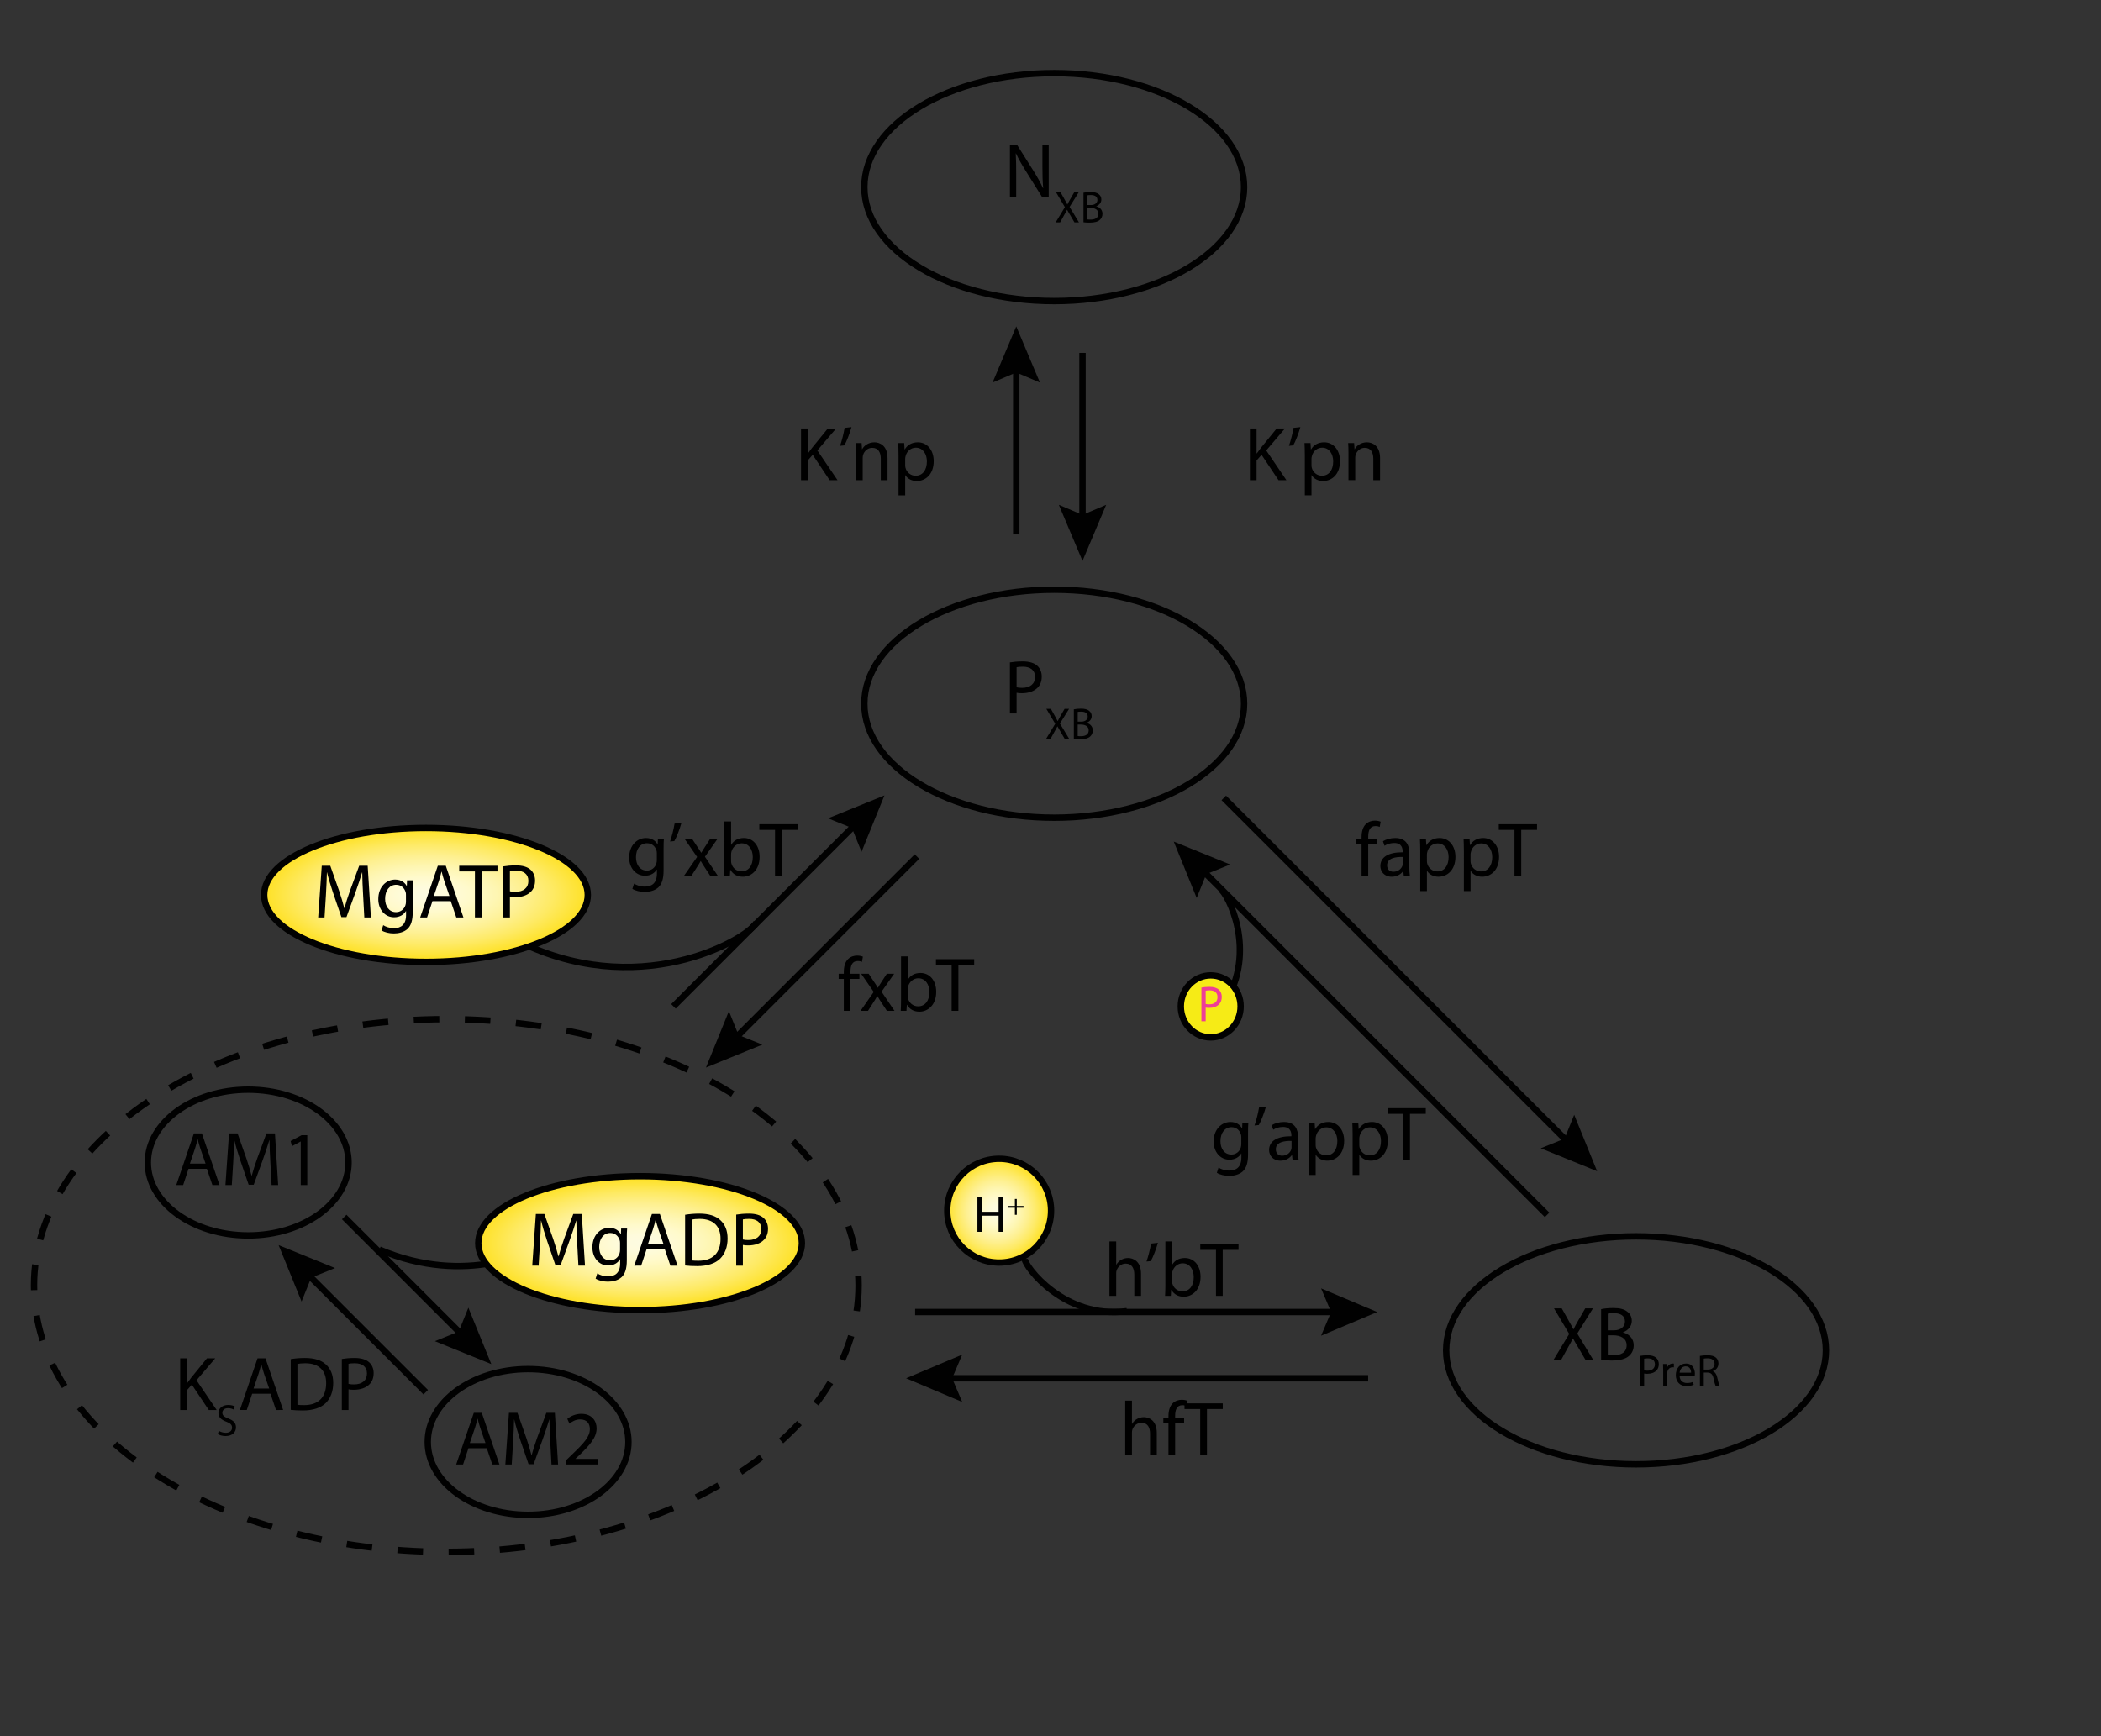 <?xml version="1.0" encoding="utf-8"?>
<!-- Generator: Adobe Illustrator 14.0.0, SVG Export Plug-In . SVG Version: 6.00 Build 43363)  -->
<!DOCTYPE svg PUBLIC "-//W3C//DTD SVG 1.1//EN" "http://www.w3.org/Graphics/SVG/1.1/DTD/svg11.dtd">
<svg version="1.1" id="Layer_1" xmlns="http://www.w3.org/2000/svg" xmlns:xlink="http://www.w3.org/1999/xlink" x="0px" y="0px"
	 width="328.694px" height="271.668px" viewBox="0 0 328.694 271.668" enable-background="new 0 0 328.694 271.668"
	 xml:space="preserve">
<rect x="0" y="0" width="328.694" height="271.668" fill="#333333" stroke="none"/>
<g>
	<path id="path21243" fill="none" stroke="#010101" d="M164.93,11.441c16.404,0,29.703,7.987,29.703,17.835
		c0,9.853-13.299,17.835-29.703,17.835c-16.408,0-29.707-7.982-29.707-17.835C135.225,19.429,148.522,11.441,164.93,11.441z"/>
	<g>
		<path d="M157.999,30.8v-8.084h1.15l2.58,4.09c0.588,0.948,1.066,1.8,1.439,2.627l0.035-0.012c-0.096-1.08-0.119-2.063-0.119-3.322
			v-3.383h0.982V30.8h-1.055l-2.566-4.102c-0.564-0.899-1.104-1.823-1.5-2.698l-0.035,0.012c0.059,1.02,0.07,1.991,0.07,3.334V30.8
			H157.999z"/>
		<path d="M168.092,34.796l-0.607-1.041c-0.246-0.398-0.393-0.657-0.539-0.93h-0.014c-0.133,0.272-0.273,0.524-0.51,0.937
			l-0.566,1.034h-0.699l1.439-2.383l-1.383-2.327h0.705l0.623,1.104c0.174,0.308,0.307,0.546,0.434,0.797h0.02
			c0.133-0.279,0.252-0.496,0.428-0.797l0.635-1.104h0.707l-1.434,2.292l1.467,2.418H168.092z"/>
		<path d="M169.508,30.155c0.266-0.062,0.691-0.104,1.111-0.104c0.607,0,1,0.104,1.285,0.343c0.246,0.182,0.398,0.461,0.398,0.831
			c0,0.461-0.307,0.859-0.795,1.034v0.021c0.447,0.104,0.971,0.475,0.971,1.174c0,0.405-0.16,0.72-0.406,0.943
			c-0.32,0.301-0.852,0.44-1.621,0.44c-0.418,0-0.74-0.028-0.943-0.056V30.155z M170.116,32.084h0.553
			c0.637,0,1.014-0.342,1.014-0.796c0-0.546-0.412-0.77-1.027-0.77c-0.279,0-0.439,0.021-0.539,0.042V32.084z M170.116,34.335
			c0.127,0.021,0.295,0.027,0.512,0.027c0.629,0,1.209-0.23,1.209-0.915c0-0.636-0.553-0.908-1.217-0.908h-0.504V34.335z"/>
	</g>
</g>
<g>
	<path id="path21243_1_" fill="none" stroke="#010101" d="M164.929,92.274c16.404,0,29.703,7.987,29.703,17.835
		c0,9.853-13.299,17.835-29.703,17.835c-16.408,0-29.707-7.982-29.707-17.835C135.224,100.262,148.521,92.274,164.929,92.274z"/>
	<g>
		<path d="M157.997,103.646c0.504-0.084,1.164-0.156,2.004-0.156c1.031,0,1.787,0.24,2.268,0.672
			c0.432,0.384,0.707,0.972,0.707,1.69c0,0.732-0.217,1.308-0.625,1.728c-0.562,0.588-1.451,0.888-2.469,0.888
			c-0.312,0-0.602-0.013-0.84-0.072v3.238h-1.045V103.646z M159.042,107.543c0.227,0.061,0.516,0.084,0.863,0.084
			c1.26,0,2.027-0.624,2.027-1.715c0-1.079-0.768-1.596-1.908-1.596c-0.455,0-0.803,0.036-0.982,0.084V107.543z"/>
		<path d="M166.581,115.629l-0.609-1.041c-0.244-0.398-0.391-0.657-0.537-0.93h-0.014c-0.133,0.272-0.273,0.524-0.512,0.937
			l-0.564,1.034h-0.699l1.439-2.383l-1.385-2.327h0.707l0.621,1.104c0.176,0.308,0.309,0.546,0.434,0.797h0.021
			c0.133-0.279,0.252-0.496,0.426-0.797l0.637-1.104h0.705l-1.432,2.292l1.467,2.418H166.581z"/>
		<path d="M167.997,110.988c0.266-0.062,0.691-0.104,1.111-0.104c0.607,0,0.998,0.104,1.285,0.343
			c0.244,0.182,0.398,0.461,0.398,0.831c0,0.461-0.307,0.859-0.797,1.034v0.021c0.447,0.104,0.971,0.475,0.971,1.174
			c0,0.405-0.16,0.72-0.404,0.943c-0.322,0.301-0.854,0.44-1.621,0.44c-0.42,0-0.742-0.028-0.943-0.056V110.988z M168.604,112.917
			h0.553c0.635,0,1.012-0.342,1.012-0.796c0-0.546-0.412-0.77-1.025-0.77c-0.281,0-0.441,0.021-0.539,0.042V112.917z
			 M168.604,115.168c0.125,0.021,0.293,0.027,0.51,0.027c0.629,0,1.209-0.23,1.209-0.915c0-0.636-0.551-0.908-1.215-0.908h-0.504
			V115.168z"/>
	</g>
</g>
<g>
	<path id="path21243_2_" fill="none" stroke="#010101" d="M255.955,193.449c16.404,0,29.703,7.987,29.703,17.835
		c0,9.853-13.299,17.835-29.703,17.835c-16.408,0-29.707-7.982-29.707-17.835C226.25,201.437,239.546,193.449,255.955,193.449z"/>
	<g>
		<path d="M248.063,212.809l-1.043-1.787c-0.42-0.684-0.672-1.127-0.924-1.595h-0.023c-0.229,0.468-0.467,0.899-0.875,1.606
			l-0.973,1.775h-1.199l2.471-4.09l-2.375-3.994h1.213l1.066,1.896c0.301,0.527,0.527,0.936,0.744,1.367h0.035
			c0.229-0.479,0.432-0.852,0.732-1.367l1.092-1.896h1.211l-2.459,3.935l2.52,4.149H248.063z"/>
		<path d="M250.489,204.845c0.457-0.107,1.188-0.18,1.908-0.18c1.043,0,1.715,0.18,2.207,0.588c0.42,0.312,0.684,0.791,0.684,1.427
			c0,0.792-0.527,1.476-1.367,1.775v0.036c0.768,0.18,1.666,0.815,1.666,2.015c0,0.695-0.275,1.235-0.695,1.619
			c-0.551,0.516-1.463,0.756-2.783,0.756c-0.719,0-1.27-0.048-1.619-0.097V204.845z M251.534,208.155h0.947
			c1.092,0,1.738-0.588,1.738-1.367c0-0.936-0.707-1.319-1.762-1.319c-0.48,0-0.756,0.036-0.924,0.072V208.155z M251.534,212.017
			c0.215,0.036,0.504,0.049,0.875,0.049c1.08,0,2.074-0.396,2.074-1.571c0-1.092-0.947-1.56-2.086-1.56h-0.863V212.017z"/>
		<path d="M256.614,212.15c0.293-0.049,0.678-0.091,1.166-0.091c0.602,0,1.041,0.14,1.322,0.392c0.25,0.224,0.412,0.565,0.412,0.985
			c0,0.426-0.127,0.762-0.363,1.006c-0.33,0.343-0.846,0.518-1.441,0.518c-0.182,0-0.348-0.007-0.488-0.042v1.887h-0.607V212.15z
			 M257.221,214.422c0.133,0.035,0.301,0.049,0.504,0.049c0.732,0,1.18-0.363,1.18-1c0-0.629-0.447-0.929-1.111-0.929
			c-0.266,0-0.467,0.021-0.572,0.049V214.422z"/>
		<path d="M260.202,214.478c0-0.398-0.006-0.741-0.027-1.056h0.539l0.027,0.671h0.021c0.152-0.454,0.531-0.74,0.943-0.74
			c0.062,0,0.111,0.007,0.168,0.014v0.58c-0.064-0.014-0.127-0.014-0.211-0.014c-0.434,0-0.74,0.321-0.824,0.782
			c-0.014,0.084-0.021,0.189-0.021,0.287v1.803h-0.615V214.478z"/>
		<path d="M262.762,215.226c0.014,0.831,0.539,1.174,1.16,1.174c0.441,0,0.713-0.077,0.938-0.175l0.111,0.44
			c-0.217,0.098-0.594,0.217-1.133,0.217c-1.041,0-1.662-0.692-1.662-1.713c0-1.02,0.6-1.816,1.586-1.816
			c1.111,0,1.398,0.964,1.398,1.586c0,0.126-0.008,0.217-0.021,0.287H262.762z M264.565,214.785c0.008-0.385-0.16-0.992-0.852-0.992
			c-0.629,0-0.895,0.565-0.943,0.992H264.565z"/>
		<path d="M265.946,212.157c0.309-0.056,0.756-0.098,1.168-0.098c0.65,0,1.076,0.126,1.361,0.384
			c0.232,0.21,0.371,0.531,0.371,0.902c0,0.614-0.391,1.027-0.881,1.194v0.021c0.357,0.126,0.574,0.461,0.686,0.95
			c0.154,0.657,0.266,1.111,0.363,1.293h-0.629c-0.076-0.14-0.182-0.538-0.307-1.125c-0.141-0.65-0.398-0.895-0.951-0.916h-0.574
			v2.041h-0.607V212.157z M266.553,214.303h0.623c0.65,0,1.062-0.356,1.062-0.895c0-0.608-0.441-0.873-1.084-0.873
			c-0.293,0-0.496,0.021-0.602,0.049V214.303z"/>
	</g>
</g>
<g>
	<path d="M73.288,226.604l-0.84,2.543h-1.079l2.759-8.084h1.247l2.759,8.084h-1.115l-0.864-2.543H73.288z M75.95,225.788
		l-0.803-2.326c-0.181-0.528-0.3-1.008-0.42-1.476h-0.024c-0.12,0.468-0.239,0.972-0.407,1.463l-0.792,2.339H75.95z"/>
	<path d="M86.088,225.597c-0.06-1.128-0.132-2.495-0.132-3.49h-0.024c-0.287,0.936-0.611,1.955-1.019,3.07l-1.428,3.922h-0.791
		l-1.319-3.85c-0.384-1.151-0.696-2.184-0.924-3.143h-0.024c-0.023,1.008-0.084,2.351-0.155,3.574l-0.216,3.466H79.06l0.564-8.084
		h1.331l1.379,3.91c0.336,0.995,0.6,1.883,0.815,2.723h0.024c0.216-0.815,0.504-1.703,0.863-2.723l1.439-3.91h1.331l0.504,8.084
		h-1.031L86.088,225.597z"/>
	<path d="M88.552,229.146v-0.647l0.827-0.804c1.991-1.895,2.902-2.902,2.902-4.078c0-0.791-0.372-1.522-1.535-1.522
		c-0.707,0-1.295,0.359-1.655,0.659l-0.336-0.743c0.528-0.444,1.308-0.792,2.195-0.792c1.679,0,2.387,1.151,2.387,2.267
		c0,1.439-1.044,2.603-2.687,4.186l-0.611,0.576v0.023h3.489v0.876H88.552z"/>
</g>
<g>
	<path d="M125.319,67.049h1.044v3.898h0.036c0.216-0.312,0.432-0.6,0.636-0.863l2.471-3.035h1.295l-2.927,3.431l3.154,4.653h-1.235
		l-2.65-3.97l-0.779,0.888v3.082h-1.044V67.049z"/>
	<path d="M133.213,66.833c-0.275,1.008-0.791,2.303-1.115,2.854l-0.671,0.072c0.251-0.708,0.575-1.943,0.707-2.807L133.213,66.833z"
		/>
	<path d="M133.911,70.899c0-0.612-0.013-1.092-0.049-1.571h0.936l0.061,0.959h0.023c0.288-0.539,0.96-1.079,1.919-1.079
		c0.804,0,2.051,0.479,2.051,2.471v3.454h-1.055v-3.346c0-0.936-0.348-1.716-1.344-1.716c-0.684,0-1.224,0.492-1.415,1.08
		c-0.048,0.132-0.072,0.312-0.072,0.491v3.49h-1.055V70.899z"/>
	<path d="M140.571,71.223c0-0.743-0.024-1.343-0.049-1.895h0.936l0.061,0.995h0.023c0.42-0.707,1.115-1.115,2.063-1.115
		c1.415,0,2.471,1.188,2.471,2.938c0,2.087-1.283,3.118-2.651,3.118c-0.768,0-1.438-0.336-1.786-0.911h-0.024v3.154h-1.043V71.223z
		 M141.614,72.771c0,0.155,0.012,0.3,0.048,0.432c0.192,0.731,0.828,1.235,1.583,1.235c1.115,0,1.764-0.912,1.764-2.243
		c0-1.151-0.612-2.146-1.728-2.146c-0.72,0-1.403,0.504-1.595,1.295c-0.036,0.132-0.072,0.288-0.072,0.42V72.771z"/>
</g>
<g>
	<path d="M195.543,67.048h1.044v3.898h0.036c0.216-0.312,0.432-0.6,0.636-0.863l2.471-3.035h1.295l-2.927,3.431l3.154,4.653h-1.235
		l-2.65-3.97l-0.779,0.888v3.082h-1.044V67.048z"/>
	<path d="M203.438,66.832c-0.275,1.008-0.791,2.303-1.115,2.854l-0.671,0.072c0.251-0.708,0.575-1.943,0.707-2.807L203.438,66.832z"
		/>
	<path d="M204.135,71.222c0-0.743-0.024-1.343-0.049-1.895h0.936l0.061,0.995h0.023c0.42-0.707,1.115-1.115,2.063-1.115
		c1.415,0,2.471,1.188,2.471,2.938c0,2.087-1.283,3.118-2.651,3.118c-0.768,0-1.438-0.336-1.786-0.911h-0.024v3.154h-1.043V71.222z
		 M205.178,72.77c0,0.155,0.012,0.3,0.048,0.432c0.192,0.731,0.828,1.235,1.583,1.235c1.115,0,1.764-0.912,1.764-2.243
		c0-1.151-0.612-2.146-1.728-2.146c-0.72,0-1.403,0.504-1.595,1.295c-0.036,0.132-0.072,0.288-0.072,0.42V72.77z"/>
	<path d="M210.963,70.898c0-0.612-0.013-1.092-0.049-1.571h0.936l0.061,0.959h0.023c0.288-0.539,0.96-1.079,1.919-1.079
		c0.804,0,2.051,0.479,2.051,2.471v3.454h-1.055v-3.346c0-0.936-0.348-1.716-1.344-1.716c-0.684,0-1.224,0.492-1.415,1.08
		c-0.048,0.132-0.072,0.312-0.072,0.491v3.49h-1.055V70.898z"/>
</g>
<g>
	
		<radialGradient id="path11134_1_" cx="735.765" cy="-175.628" r="22.157" gradientTransform="matrix(0.366 0 0 0.366 -113.271 253.783)" gradientUnits="userSpaceOnUse">
		<stop  offset="0" style="stop-color:#FDFBE1"/>
		<stop  offset="0.12" style="stop-color:#FEFBDC"/>
		<stop  offset="0.266" style="stop-color:#FFFACC"/>
		<stop  offset="0.425" style="stop-color:#FEF6B3"/>
		<stop  offset="0.594" style="stop-color:#FEF091"/>
		<stop  offset="0.771" style="stop-color:#FEEA64"/>
		<stop  offset="0.951" style="stop-color:#FEE22D"/>
		<stop  offset="1" style="stop-color:#FEE01B"/>
	</radialGradient>
	<path id="path11134_2_" fill="url(#path11134_1_)" stroke="#010101" stroke-width="0.992" d="M164.432,189.434
		c0,4.482-3.635,8.117-8.118,8.117c-4.484,0-8.119-3.635-8.119-8.117s3.634-8.119,8.119-8.119
		C160.797,181.314,164.432,184.951,164.432,189.434z"/>
	<g>
		<path fill="#010101" d="M153.619,187.355v2.254h2.606v-2.254h0.703v5.389h-0.703v-2.526h-2.606v2.526h-0.704v-5.389H153.619z"/>
		<path fill="#010101" d="M159.072,187.596v1.098h1.055v0.28h-1.055v1.106h-0.299v-1.106h-1.056v-0.28h1.056v-1.098H159.072z"/>
	</g>
</g>
<path id="path34997" fill="none" stroke="#010101" stroke-dasharray="4" d="M134.322,201.144c0,23.016-28.878,41.674-64.5,41.674
	s-64.5-18.658-64.5-41.674c0-23.015,28.878-41.674,64.5-41.674S134.322,178.128,134.322,201.144z"/>
<g>
	<g>
		<g>
			<line fill="none" stroke="#010101" x1="114.666" y1="162.821" x2="143.457" y2="134.03"/>
			<polygon fill="#010101" points="114.034,158.217 115.54,161.947 119.27,163.454 110.445,167.042 			"/>
		</g>
	</g>
	<g>
		<g>
			<line fill="none" stroke="#010101" x1="134.15" y1="128.679" x2="105.359" y2="157.47"/>
			<polygon fill="#010101" points="134.783,133.283 133.276,129.553 129.544,128.046 138.371,124.458 			"/>
		</g>
	</g>
</g>
<g>
	<g>
		<g>
			<line fill="none" stroke="#010101" x1="147.725" y1="215.659" x2="214.042" y2="215.659"/>
			<polygon fill="#010101" points="150.534,211.956 148.961,215.659 150.534,219.363 141.756,215.659 			"/>
		</g>
	</g>
	<g>
		<g>
			<line fill="none" stroke="#010101" x1="209.487" y1="205.294" x2="143.17" y2="205.294"/>
			<polygon fill="#010101" points="206.678,208.997 208.25,205.294 206.678,201.59 215.456,205.294 			"/>
		</g>
	</g>
</g>
<g>
	<g>
		<g>
			<line fill="none" stroke="#010101" x1="169.354" y1="81.797" x2="169.354" y2="55.219"/>
			<polygon fill="#010101" points="165.651,78.988 169.354,80.561 173.058,78.988 169.354,87.766 			"/>
		</g>
	</g>
	<g>
		<g>
			<line fill="none" stroke="#010101" x1="158.989" y1="57.045" x2="158.989" y2="83.623"/>
			<polygon fill="#010101" points="162.692,59.854 158.989,58.281 155.285,59.854 158.989,51.076 			"/>
		</g>
	</g>
</g>
<path fill="none" stroke="#010101" d="M118.357,144.265c-0.54,2.04-17.044,12.377-36.279,3.488"/>
<path fill="none" stroke="#010101" d="M160.31,196.972c-0.004,1.167,6.214,9.485,15.997,8.185"/>
<g>
	<path d="M103.816,136.197c0,1.344-0.276,2.146-0.827,2.662c-0.576,0.517-1.392,0.696-2.123,0.696c-0.696,0-1.464-0.168-1.932-0.479
		l0.265-0.816c0.384,0.252,0.983,0.468,1.703,0.468c1.079,0,1.87-0.563,1.87-2.038v-0.636h-0.023
		c-0.312,0.539-0.947,0.971-1.847,0.971c-1.439,0-2.471-1.223-2.471-2.83c0-1.967,1.283-3.07,2.626-3.07
		c1.008,0,1.548,0.516,1.812,0.995h0.023l0.036-0.875h0.936c-0.036,0.407-0.048,0.888-0.048,1.583V136.197z M102.76,133.535
		c0-0.181-0.012-0.336-0.06-0.468c-0.192-0.624-0.696-1.128-1.476-1.128c-1.007,0-1.727,0.852-1.727,2.195
		c0,1.139,0.588,2.087,1.715,2.087c0.659,0,1.247-0.408,1.463-1.08c0.061-0.18,0.084-0.384,0.084-0.563V133.535z"/>
	<path d="M106.614,128.749c-0.275,1.008-0.791,2.303-1.115,2.854l-0.671,0.072c0.251-0.708,0.575-1.943,0.707-2.807L106.614,128.749
		z"/>
	<path d="M108.27,131.244l0.827,1.247c0.229,0.324,0.408,0.611,0.601,0.936h0.023c0.192-0.336,0.384-0.636,0.588-0.947l0.804-1.235
		h1.151l-1.979,2.807l2.027,2.998h-1.188l-0.863-1.308c-0.229-0.336-0.42-0.659-0.624-1.007h-0.023
		c-0.192,0.348-0.384,0.659-0.612,1.007l-0.839,1.308h-1.164l2.063-2.962l-1.968-2.843H108.27z"/>
	<path d="M113.334,128.533h1.043v3.646h0.024c0.371-0.647,1.043-1.056,1.979-1.056c1.451,0,2.459,1.199,2.459,2.95
		c0,2.075-1.319,3.106-2.615,3.106c-0.839,0-1.511-0.323-1.955-1.079h-0.023l-0.06,0.947h-0.9c0.024-0.396,0.049-0.983,0.049-1.499
		V128.533z M114.377,134.722c0,0.133,0.012,0.265,0.048,0.384c0.192,0.732,0.815,1.235,1.583,1.235c1.115,0,1.764-0.899,1.764-2.23
		c0-1.163-0.6-2.159-1.739-2.159c-0.708,0-1.38,0.504-1.596,1.296c-0.035,0.132-0.06,0.275-0.06,0.443V134.722z"/>
	<path d="M121.253,129.853h-2.458v-0.888h5.984v0.888h-2.471v7.196h-1.056V129.853z"/>
</g>
<g>
	<path d="M132.011,158.168v-5.001h-0.804v-0.804h0.804v-0.276c0-0.815,0.192-1.559,0.672-2.026c0.396-0.384,0.923-0.54,1.415-0.54
		c0.384,0,0.695,0.084,0.899,0.168l-0.144,0.815c-0.156-0.071-0.36-0.132-0.672-0.132c-0.899,0-1.127,0.779-1.127,1.68v0.312h1.402
		v0.804h-1.402v5.001H132.011z"/>
	<path d="M135.899,152.363l0.827,1.247c0.229,0.324,0.408,0.611,0.601,0.936h0.023c0.192-0.336,0.384-0.636,0.588-0.947l0.804-1.235
		h1.151l-1.979,2.807l2.027,2.998h-1.188l-0.863-1.308c-0.229-0.336-0.42-0.659-0.624-1.007h-0.023
		c-0.192,0.348-0.384,0.659-0.612,1.007l-0.839,1.308h-1.164l2.063-2.962l-1.967-2.843H135.899z"/>
	<path d="M140.963,149.652h1.043v3.646h0.024c0.371-0.647,1.043-1.056,1.979-1.056c1.451,0,2.459,1.199,2.459,2.95
		c0,2.075-1.319,3.106-2.615,3.106c-0.839,0-1.511-0.323-1.955-1.079h-0.023l-0.061,0.947h-0.899
		c0.024-0.396,0.049-0.983,0.049-1.499V149.652z M142.006,155.841c0,0.133,0.012,0.265,0.048,0.384
		c0.192,0.732,0.815,1.235,1.583,1.235c1.115,0,1.764-0.899,1.764-2.23c0-1.163-0.6-2.159-1.739-2.159
		c-0.708,0-1.38,0.504-1.596,1.296c-0.035,0.132-0.06,0.275-0.06,0.443V155.841z"/>
	<path d="M148.882,150.972h-2.458v-0.888h5.984v0.888h-2.471v7.196h-1.056V150.972z"/>
</g>
<g>
	<path d="M195.253,180.629c0,1.344-0.275,2.146-0.827,2.662c-0.576,0.517-1.392,0.696-2.123,0.696c-0.696,0-1.464-0.168-1.931-0.479
		l0.264-0.816c0.384,0.252,0.983,0.468,1.703,0.468c1.079,0,1.871-0.563,1.871-2.038v-0.636h-0.024
		c-0.312,0.539-0.947,0.971-1.847,0.971c-1.439,0-2.471-1.223-2.471-2.83c0-1.967,1.283-3.07,2.626-3.07
		c1.008,0,1.548,0.516,1.812,0.995h0.023l0.036-0.875h0.936c-0.036,0.407-0.048,0.888-0.048,1.583V180.629z M194.198,177.967
		c0-0.181-0.012-0.336-0.06-0.468c-0.192-0.624-0.695-1.128-1.476-1.128c-1.007,0-1.727,0.852-1.727,2.195
		c0,1.139,0.587,2.087,1.715,2.087c0.659,0,1.247-0.408,1.463-1.08c0.061-0.18,0.084-0.384,0.084-0.563V177.967z"/>
	<path d="M198.051,173.181c-0.275,1.008-0.791,2.303-1.115,2.854l-0.671,0.072c0.251-0.708,0.575-1.943,0.707-2.807L198.051,173.181
		z"/>
	<path d="M203.078,180.089c0,0.504,0.024,0.996,0.084,1.392h-0.947l-0.084-0.731h-0.036c-0.323,0.456-0.947,0.863-1.775,0.863
		c-1.175,0-1.774-0.827-1.774-1.667c0-1.403,1.247-2.171,3.49-2.159v-0.119c0-0.468-0.132-1.344-1.319-1.332
		c-0.552,0-1.115,0.156-1.523,0.432l-0.24-0.707c0.48-0.3,1.188-0.504,1.919-0.504c1.775,0,2.207,1.211,2.207,2.362V180.089z
		 M202.058,178.519c-1.151-0.024-2.458,0.18-2.458,1.307c0,0.695,0.455,1.008,0.983,1.008c0.768,0,1.259-0.479,1.427-0.972
		c0.036-0.12,0.048-0.24,0.048-0.336V178.519z"/>
	<path d="M204.785,177.57c0-0.743-0.024-1.343-0.049-1.895h0.936l0.061,0.995h0.023c0.42-0.707,1.115-1.115,2.063-1.115
		c1.415,0,2.471,1.188,2.471,2.938c0,2.087-1.283,3.118-2.651,3.118c-0.768,0-1.438-0.336-1.786-0.911h-0.024v3.154h-1.043V177.57z
		 M205.828,179.118c0,0.155,0.012,0.3,0.048,0.432c0.192,0.731,0.828,1.235,1.583,1.235c1.115,0,1.764-0.912,1.764-2.243
		c0-1.151-0.612-2.146-1.728-2.146c-0.72,0-1.403,0.504-1.595,1.295c-0.036,0.132-0.072,0.288-0.072,0.42V179.118z"/>
	<path d="M211.612,177.57c0-0.743-0.024-1.343-0.049-1.895h0.936l0.061,0.995h0.023c0.42-0.707,1.115-1.115,2.063-1.115
		c1.415,0,2.471,1.188,2.471,2.938c0,2.087-1.283,3.118-2.651,3.118c-0.768,0-1.438-0.336-1.786-0.911h-0.024v3.154h-1.043V177.57z
		 M212.655,179.118c0,0.155,0.012,0.3,0.048,0.432c0.192,0.731,0.828,1.235,1.583,1.235c1.115,0,1.764-0.912,1.764-2.243
		c0-1.151-0.612-2.146-1.728-2.146c-0.72,0-1.403,0.504-1.595,1.295c-0.036,0.132-0.072,0.288-0.072,0.42V179.118z"/>
	<path d="M219.531,174.284h-2.458v-0.888h5.984v0.888h-2.471v7.196h-1.056V174.284z"/>
</g>
<g>
	<path d="M213.011,137.05v-5.001h-0.804v-0.804h0.804v-0.276c0-0.815,0.192-1.559,0.672-2.026c0.396-0.384,0.923-0.54,1.415-0.54
		c0.384,0,0.695,0.084,0.899,0.168l-0.144,0.815c-0.156-0.071-0.36-0.132-0.672-0.132c-0.899,0-1.127,0.779-1.127,1.68v0.312h1.402
		v0.804h-1.402v5.001H213.011z"/>
	<path d="M220.485,135.658c0,0.504,0.024,0.996,0.084,1.392h-0.947l-0.084-0.731h-0.036c-0.324,0.456-0.947,0.863-1.775,0.863
		c-1.175,0-1.774-0.827-1.774-1.667c0-1.403,1.247-2.171,3.49-2.159v-0.119c0-0.468-0.132-1.344-1.319-1.332
		c-0.552,0-1.115,0.156-1.523,0.432l-0.24-0.707c0.48-0.3,1.188-0.504,1.919-0.504c1.775,0,2.207,1.211,2.207,2.362V135.658z
		 M219.465,134.088c-1.151-0.024-2.458,0.18-2.458,1.307c0,0.696,0.455,1.008,0.983,1.008c0.768,0,1.259-0.479,1.427-0.972
		c0.036-0.12,0.048-0.24,0.048-0.336V134.088z"/>
	<path d="M222.192,133.14c0-0.743-0.024-1.343-0.049-1.895h0.936l0.061,0.995h0.023c0.42-0.707,1.115-1.115,2.063-1.115
		c1.415,0,2.471,1.188,2.471,2.938c0,2.087-1.283,3.118-2.651,3.118c-0.768,0-1.438-0.336-1.786-0.911h-0.024v3.154h-1.043V133.14z
		 M223.235,134.688c0,0.155,0.012,0.3,0.048,0.432c0.192,0.731,0.828,1.235,1.583,1.235c1.115,0,1.764-0.912,1.764-2.243
		c0-1.151-0.612-2.146-1.728-2.146c-0.72,0-1.403,0.504-1.595,1.295c-0.036,0.132-0.072,0.288-0.072,0.42V134.688z"/>
	<path d="M229.019,133.14c0-0.743-0.024-1.343-0.049-1.895h0.936l0.061,0.995h0.023c0.42-0.707,1.115-1.115,2.063-1.115
		c1.415,0,2.471,1.188,2.471,2.938c0,2.087-1.283,3.118-2.651,3.118c-0.768,0-1.438-0.336-1.786-0.911h-0.024v3.154h-1.043V133.14z
		 M230.062,134.688c0,0.155,0.012,0.3,0.048,0.432c0.192,0.731,0.828,1.235,1.583,1.235c1.115,0,1.764-0.912,1.764-2.243
		c0-1.151-0.612-2.146-1.728-2.146c-0.72,0-1.403,0.504-1.595,1.295c-0.036,0.132-0.072,0.288-0.072,0.42V134.688z"/>
	<path d="M236.938,129.854h-2.458v-0.888h5.984v0.888h-2.471v7.196h-1.056V129.854z"/>
</g>
<g>
	<path d="M176.036,219.152h1.055v3.635h0.024c0.168-0.3,0.432-0.576,0.756-0.756c0.312-0.18,0.684-0.288,1.079-0.288
		c0.779,0,2.026,0.479,2.026,2.471v3.454h-1.055v-3.334c0-0.936-0.348-1.715-1.344-1.715c-0.684,0-1.211,0.479-1.415,1.043
		c-0.06,0.156-0.072,0.312-0.072,0.504v3.502h-1.055V219.152z"/>
	<path d="M182.803,227.668v-5.001H182v-0.804h0.804v-0.276c0-0.815,0.192-1.559,0.672-2.026c0.396-0.384,0.923-0.54,1.415-0.54
		c0.384,0,0.695,0.084,0.899,0.168l-0.144,0.815c-0.156-0.071-0.36-0.132-0.672-0.132c-0.899,0-1.127,0.779-1.127,1.68v0.312h1.402
		v0.804h-1.402v5.001H182.803z"/>
	<path d="M187.77,220.472h-2.458v-0.888h5.984v0.888h-2.471v7.196h-1.056V220.472z"/>
</g>
<g>
	<path d="M173.57,194.249h1.055v3.635h0.024c0.168-0.3,0.432-0.576,0.756-0.756c0.312-0.18,0.684-0.288,1.079-0.288
		c0.779,0,2.026,0.479,2.026,2.471v3.454h-1.055v-3.334c0-0.936-0.349-1.715-1.344-1.715c-0.684,0-1.211,0.479-1.415,1.043
		c-0.06,0.156-0.072,0.312-0.072,0.504v3.502h-1.055V194.249z"/>
	<path d="M181.152,194.465c-0.275,1.008-0.791,2.303-1.115,2.854l-0.671,0.072c0.251-0.708,0.575-1.943,0.707-2.807L181.152,194.465
		z"/>
	<path d="M182.318,194.249h1.043v3.646h0.024c0.371-0.647,1.043-1.056,1.979-1.056c1.451,0,2.459,1.199,2.459,2.95
		c0,2.075-1.319,3.106-2.615,3.106c-0.839,0-1.511-0.324-1.955-1.079h-0.023l-0.06,0.947h-0.9c0.024-0.396,0.049-0.983,0.049-1.499
		V194.249z M183.361,200.438c0,0.133,0.012,0.265,0.048,0.384c0.192,0.732,0.815,1.235,1.583,1.235c1.115,0,1.764-0.899,1.764-2.23
		c0-1.163-0.6-2.159-1.739-2.159c-0.708,0-1.38,0.504-1.596,1.296c-0.035,0.132-0.06,0.275-0.06,0.443V200.438z"/>
	<path d="M190.236,195.568h-2.458v-0.888h5.984v0.888h-2.471v7.196h-1.056V195.568z"/>
</g>
<g>
	<path d="M28.189,212.54h1.044v3.898h0.036c0.216-0.312,0.432-0.6,0.636-0.863l2.471-3.035h1.295l-2.927,3.431l3.154,4.653h-1.235
		l-2.65-3.97l-0.779,0.888v3.082h-1.044V212.54z"/>
	<path d="M34.236,223.879c0.272,0.175,0.664,0.308,1.083,0.308c0.622,0,0.985-0.328,0.985-0.804c0-0.433-0.251-0.691-0.887-0.929
		c-0.77-0.28-1.244-0.686-1.244-1.342c0-0.734,0.607-1.279,1.523-1.279c0.475,0,0.831,0.111,1.034,0.23l-0.168,0.496
		c-0.146-0.091-0.461-0.224-0.888-0.224c-0.643,0-0.888,0.385-0.888,0.706c0,0.44,0.287,0.657,0.937,0.908
		c0.797,0.308,1.195,0.692,1.195,1.384c0,0.727-0.531,1.363-1.643,1.363c-0.454,0-0.95-0.14-1.201-0.308L34.236,223.879z"/>
	<path d="M39.45,218.081l-0.84,2.543h-1.079l2.759-8.084h1.247l2.759,8.084H43.18l-0.864-2.543H39.45z M42.112,217.266l-0.803-2.326
		c-0.181-0.528-0.3-1.008-0.42-1.476h-0.024c-0.12,0.468-0.239,0.972-0.407,1.463l-0.792,2.339H42.112z"/>
	<path d="M45.486,212.66c0.636-0.107,1.392-0.18,2.219-0.18c1.5,0,2.567,0.359,3.274,1.008c0.731,0.659,1.151,1.595,1.151,2.902
		c0,1.319-0.42,2.398-1.163,3.142c-0.768,0.756-2.015,1.164-3.586,1.164c-0.756,0-1.367-0.036-1.896-0.097V212.66z M46.53,219.809
		c0.264,0.036,0.647,0.048,1.056,0.048c2.242,0,3.441-1.247,3.441-3.43c0.013-1.907-1.067-3.119-3.273-3.119
		c-0.54,0-0.948,0.049-1.224,0.108V219.809z"/>
	<path d="M53.478,212.637c0.504-0.084,1.164-0.156,2.003-0.156c1.032,0,1.787,0.24,2.268,0.672c0.432,0.384,0.707,0.972,0.707,1.69
		c0,0.732-0.216,1.308-0.624,1.728c-0.563,0.588-1.451,0.888-2.47,0.888c-0.312,0-0.601-0.013-0.84-0.072v3.238h-1.044V212.637z
		 M54.522,216.534c0.228,0.06,0.516,0.084,0.863,0.084c1.26,0,2.027-0.624,2.027-1.715c0-1.079-0.768-1.596-1.907-1.596
		c-0.456,0-0.804,0.036-0.983,0.084V216.534z"/>
</g>
<g>
	<g>
		<g>
			<line fill="none" stroke="#010101" x1="245.645" y1="179.038" x2="191.457" y2="124.849"/>
			<polygon fill="#010101" points="241.041,179.671 244.771,178.164 246.278,174.433 249.866,183.259 			"/>
		</g>
	</g>
	<g>
		<g>
			<line fill="none" stroke="#010101" x1="187.85" y1="135.901" x2="242.039" y2="190.09"/>
			<polygon fill="#010101" points="192.455,135.269 188.724,136.775 187.217,140.507 183.629,131.681 			"/>
		</g>
	</g>
</g>
<path fill="none" stroke="#010101" d="M190.937,139.145c1.058,0.495,5.925,9.668,0.572,17.959"/>
<g>
	<path id="path19818" fill="#F6EB16" stroke="#010101" d="M194.092,157.47c0,2.681-2.096,4.854-4.68,4.854
		c-2.586,0-4.68-2.173-4.68-4.854c0-2.68,2.094-4.853,4.68-4.853C191.997,152.617,194.092,154.79,194.092,157.47z"/>
	<g enable-background="new    ">
		<path fill="#EE3E96" d="M187.958,154.523c0.322-0.063,0.744-0.111,1.279-0.111c0.659,0,1.142,0.159,1.448,0.444
			c0.283,0.254,0.46,0.643,0.46,1.119c0,0.483-0.139,0.864-0.406,1.143c-0.353,0.389-0.927,0.587-1.578,0.587
			c-0.199,0-0.383-0.008-0.536-0.048v2.143h-0.667V154.523z M188.625,157.094c0.146,0.04,0.337,0.056,0.552,0.056
			c0.812,0,1.295-0.412,1.295-1.135c0-0.714-0.483-1.055-1.219-1.055c-0.291,0-0.514,0.031-0.628,0.056V157.094z"/>
	</g>
</g>
<g>
	<g>
		<g>
			<line fill="none" stroke="#010101" x1="72.643" y1="209.22" x2="53.849" y2="190.426"/>
			<polygon fill="#010101" points="68.039,209.853 71.769,208.346 73.276,204.614 76.864,213.44 			"/>
		</g>
	</g>
	<g>
		<g>
			<line fill="none" stroke="#010101" x1="47.811" y1="199.046" x2="66.605" y2="217.84"/>
			<polygon fill="#010101" points="52.416,198.413 48.685,199.92 47.178,203.651 43.59,194.825 			"/>
		</g>
	</g>
</g>
<path fill="none" stroke="#010101" d="M84.38,194.515c-0.314,1.189-11.446,6.812-25.029,1.003"/>
<g>
	
		<radialGradient id="path16609_3_" cx="15.038" cy="-183.448" r="16.186" gradientTransform="matrix(1.593 0 0 0.636 76.179 311.151)" gradientUnits="userSpaceOnUse">
		<stop  offset="0" style="stop-color:#FDFBE1"/>
		<stop  offset="0.12" style="stop-color:#FEFBDC"/>
		<stop  offset="0.266" style="stop-color:#FFFACC"/>
		<stop  offset="0.425" style="stop-color:#FEF6B3"/>
		<stop  offset="0.594" style="stop-color:#FEF091"/>
		<stop  offset="0.771" style="stop-color:#FEEA64"/>
		<stop  offset="0.951" style="stop-color:#FEE22D"/>
		<stop  offset="1" style="stop-color:#FEE01B"/>
	</radialGradient>
	<path id="path16609_2_" fill="url(#path16609_3_)" stroke="#010101" d="M125.452,194.514c0,5.786-11.338,10.478-25.315,10.478
		c-13.98,0-25.314-4.689-25.314-10.478s11.334-10.476,25.314-10.476C114.114,184.039,125.452,188.727,125.452,194.514z"/>
	<g>
		<path d="M90.298,194.486c-0.06-1.128-0.132-2.495-0.132-3.49h-0.024c-0.287,0.936-0.611,1.955-1.019,3.07l-1.428,3.922h-0.791
			l-1.319-3.85c-0.384-1.151-0.696-2.184-0.924-3.143h-0.024c-0.023,1.008-0.084,2.351-0.156,3.574l-0.215,3.466H83.27l0.564-8.084
			h1.331l1.379,3.91c0.336,0.995,0.6,1.883,0.815,2.723h0.024c0.216-0.815,0.504-1.703,0.863-2.723l1.439-3.91h1.331l0.504,8.084
			h-1.031L90.298,194.486z"/>
		<path d="M98.063,197.185c0,1.344-0.275,2.146-0.827,2.662c-0.576,0.517-1.392,0.696-2.123,0.696c-0.696,0-1.464-0.168-1.931-0.479
			l0.264-0.816c0.384,0.252,0.983,0.468,1.703,0.468c1.079,0,1.871-0.563,1.871-2.038v-0.636h-0.024
			c-0.312,0.539-0.947,0.971-1.847,0.971c-1.439,0-2.471-1.223-2.471-2.83c0-1.967,1.283-3.07,2.626-3.07
			c1.008,0,1.548,0.516,1.812,0.995h0.023l0.036-0.875h0.936c-0.036,0.407-0.048,0.888-0.048,1.583V197.185z M97.007,194.522
			c0-0.181-0.012-0.336-0.06-0.468c-0.192-0.624-0.695-1.128-1.476-1.128c-1.007,0-1.727,0.852-1.727,2.195
			c0,1.139,0.587,2.087,1.715,2.087c0.659,0,1.247-0.408,1.463-1.08c0.061-0.18,0.084-0.384,0.084-0.563V194.522z"/>
		<path d="M101.149,195.493l-0.84,2.543H99.23l2.759-8.084h1.247l2.759,8.084h-1.115l-0.864-2.543H101.149z M103.811,194.678
			l-0.803-2.326c-0.181-0.528-0.3-1.008-0.42-1.476h-0.024c-0.12,0.468-0.239,0.972-0.407,1.463l-0.792,2.339H103.811z"/>
		<path d="M107.185,190.072c0.636-0.107,1.392-0.18,2.219-0.18c1.5,0,2.567,0.359,3.274,1.008c0.731,0.659,1.151,1.595,1.151,2.902
			c0,1.319-0.42,2.398-1.163,3.142c-0.768,0.756-2.015,1.164-3.586,1.164c-0.756,0-1.367-0.036-1.896-0.097V190.072z
			 M108.229,197.221c0.264,0.036,0.647,0.048,1.056,0.048c2.242,0,3.441-1.247,3.441-3.43c0.013-1.907-1.067-3.119-3.273-3.119
			c-0.54,0-0.948,0.049-1.224,0.108V197.221z"/>
		<path d="M115.177,190.049c0.504-0.084,1.164-0.156,2.003-0.156c1.032,0,1.787,0.24,2.268,0.672
			c0.432,0.384,0.707,0.972,0.707,1.69c0,0.732-0.216,1.308-0.624,1.728c-0.563,0.588-1.451,0.888-2.47,0.888
			c-0.312,0-0.601-0.013-0.84-0.072v3.238h-1.044V190.049z M116.221,193.946c0.228,0.061,0.516,0.084,0.863,0.084
			c1.26,0,2.027-0.624,2.027-1.715c0-1.079-0.768-1.596-1.907-1.596c-0.456,0-0.804,0.036-0.983,0.084V193.946z"/>
	</g>
</g>
<g>
	
		<radialGradient id="path16609_4_" cx="-5.984" cy="-269.142" r="16.186" gradientTransform="matrix(1.593 0 0 0.636 76.179 311.151)" gradientUnits="userSpaceOnUse">
		<stop  offset="0" style="stop-color:#FDFBE1"/>
		<stop  offset="0.12" style="stop-color:#FEFBDC"/>
		<stop  offset="0.266" style="stop-color:#FFFACC"/>
		<stop  offset="0.425" style="stop-color:#FEF6B3"/>
		<stop  offset="0.594" style="stop-color:#FEF091"/>
		<stop  offset="0.771" style="stop-color:#FEEA64"/>
		<stop  offset="0.951" style="stop-color:#FEE22D"/>
		<stop  offset="1" style="stop-color:#FEE01B"/>
	</radialGradient>
	<path id="path16609_1_" fill="url(#path16609_4_)" stroke="#010101" d="M91.958,140.029c0,5.786-11.338,10.478-25.315,10.478
		c-13.98,0-25.314-4.689-25.314-10.478s11.334-10.476,25.314-10.476C80.621,129.555,91.958,134.242,91.958,140.029z"/>
	<g>
		<path d="M56.805,140.002c-0.06-1.128-0.132-2.495-0.132-3.49h-0.024c-0.287,0.936-0.611,1.955-1.019,3.07l-1.428,3.922h-0.791
			l-1.319-3.85c-0.384-1.151-0.696-2.184-0.924-3.143h-0.024c-0.023,1.008-0.083,2.351-0.155,3.574l-0.217,3.466h-0.994l0.562-8.084
			h1.332l1.379,3.91c0.336,0.995,0.6,1.883,0.815,2.723h0.024c0.216-0.815,0.504-1.703,0.863-2.723l1.439-3.91h1.331l0.504,8.084
			h-1.031L56.805,140.002z"/>
		<path d="M64.57,142.7c0,1.344-0.275,2.146-0.827,2.662c-0.576,0.517-1.392,0.696-2.123,0.696c-0.696,0-1.464-0.168-1.931-0.479
			l0.264-0.816c0.384,0.252,0.983,0.468,1.703,0.468c1.079,0,1.871-0.563,1.871-2.038v-0.636h-0.024
			c-0.312,0.539-0.947,0.971-1.847,0.971c-1.439,0-2.471-1.223-2.471-2.83c0-1.967,1.283-3.07,2.626-3.07
			c1.008,0,1.548,0.516,1.812,0.995h0.023l0.036-0.875h0.936c-0.036,0.407-0.048,0.888-0.048,1.583V142.7z M63.514,140.038
			c0-0.181-0.012-0.336-0.06-0.468c-0.192-0.624-0.695-1.128-1.476-1.128c-1.007,0-1.727,0.852-1.727,2.195
			c0,1.139,0.587,2.087,1.715,2.087c0.659,0,1.247-0.408,1.463-1.08c0.061-0.18,0.084-0.384,0.084-0.563V140.038z"/>
		<path d="M67.656,141.009l-0.84,2.543h-1.079l2.759-8.084h1.247l2.759,8.084h-1.115l-0.864-2.543H67.656z M70.318,140.193
			l-0.803-2.326c-0.181-0.528-0.3-1.008-0.42-1.476h-0.024c-0.12,0.468-0.239,0.972-0.407,1.463l-0.792,2.339H70.318z"/>
		<path d="M74.303,136.355h-2.458v-0.888h5.984v0.888h-2.471v7.196h-1.056V136.355z"/>
		<path d="M78.732,135.564c0.504-0.084,1.164-0.156,2.003-0.156c1.032,0,1.787,0.24,2.267,0.672c0.433,0.384,0.708,0.972,0.708,1.69
			c0,0.732-0.216,1.308-0.624,1.728c-0.563,0.588-1.451,0.888-2.47,0.888c-0.312,0-0.601-0.013-0.84-0.072v3.238h-1.044V135.564z
			 M79.776,139.462c0.228,0.061,0.516,0.084,0.863,0.084c1.26,0,2.027-0.624,2.027-1.715c0-1.079-0.768-1.596-1.907-1.596
			c-0.456,0-0.804,0.036-0.983,0.084V139.462z"/>
	</g>
</g>
<g>
	<path id="path21243_3_" fill="none" stroke="#010101" d="M82.62,214.221c8.669,0,15.697,5.106,15.697,11.403
		c0,6.3-7.028,11.404-15.697,11.404c-8.671,0-15.699-5.104-15.699-11.404C66.921,219.327,73.949,214.221,82.62,214.221z"/>
</g>
<g>
	<g>
		<path d="M29.497,182.883l-0.84,2.543h-1.079l2.759-8.084h1.247l2.759,8.084h-1.115l-0.864-2.543H29.497z M32.159,182.067
			l-0.803-2.326c-0.181-0.528-0.3-1.008-0.42-1.476h-0.024c-0.12,0.468-0.239,0.972-0.407,1.463l-0.792,2.339H32.159z"/>
		<path d="M42.297,181.876c-0.06-1.128-0.132-2.495-0.132-3.49h-0.024c-0.287,0.936-0.611,1.955-1.019,3.07l-1.428,3.922h-0.791
			l-1.319-3.85c-0.384-1.151-0.696-2.184-0.924-3.143h-0.024c-0.023,1.008-0.084,2.351-0.155,3.574l-0.216,3.466h-0.996l0.564-8.084
			h1.331l1.379,3.91c0.336,0.995,0.6,1.883,0.815,2.723h0.024c0.216-0.815,0.504-1.703,0.863-2.723l1.439-3.91h1.331l0.504,8.084
			H42.49L42.297,181.876z"/>
		<path d="M47.051,178.613h-0.023l-1.355,0.731l-0.204-0.803l1.703-0.912h0.899v7.796h-1.02V178.613z"/>
	</g>
	<g>
		<path id="path21243_4_" fill="none" stroke="#010101" d="M38.829,170.5c8.669,0,15.697,5.106,15.697,11.403
			c0,6.3-7.028,11.404-15.697,11.404c-8.671,0-15.699-5.104-15.699-11.404C23.13,175.606,30.158,170.5,38.829,170.5z"/>
	</g>
</g>
</svg>

